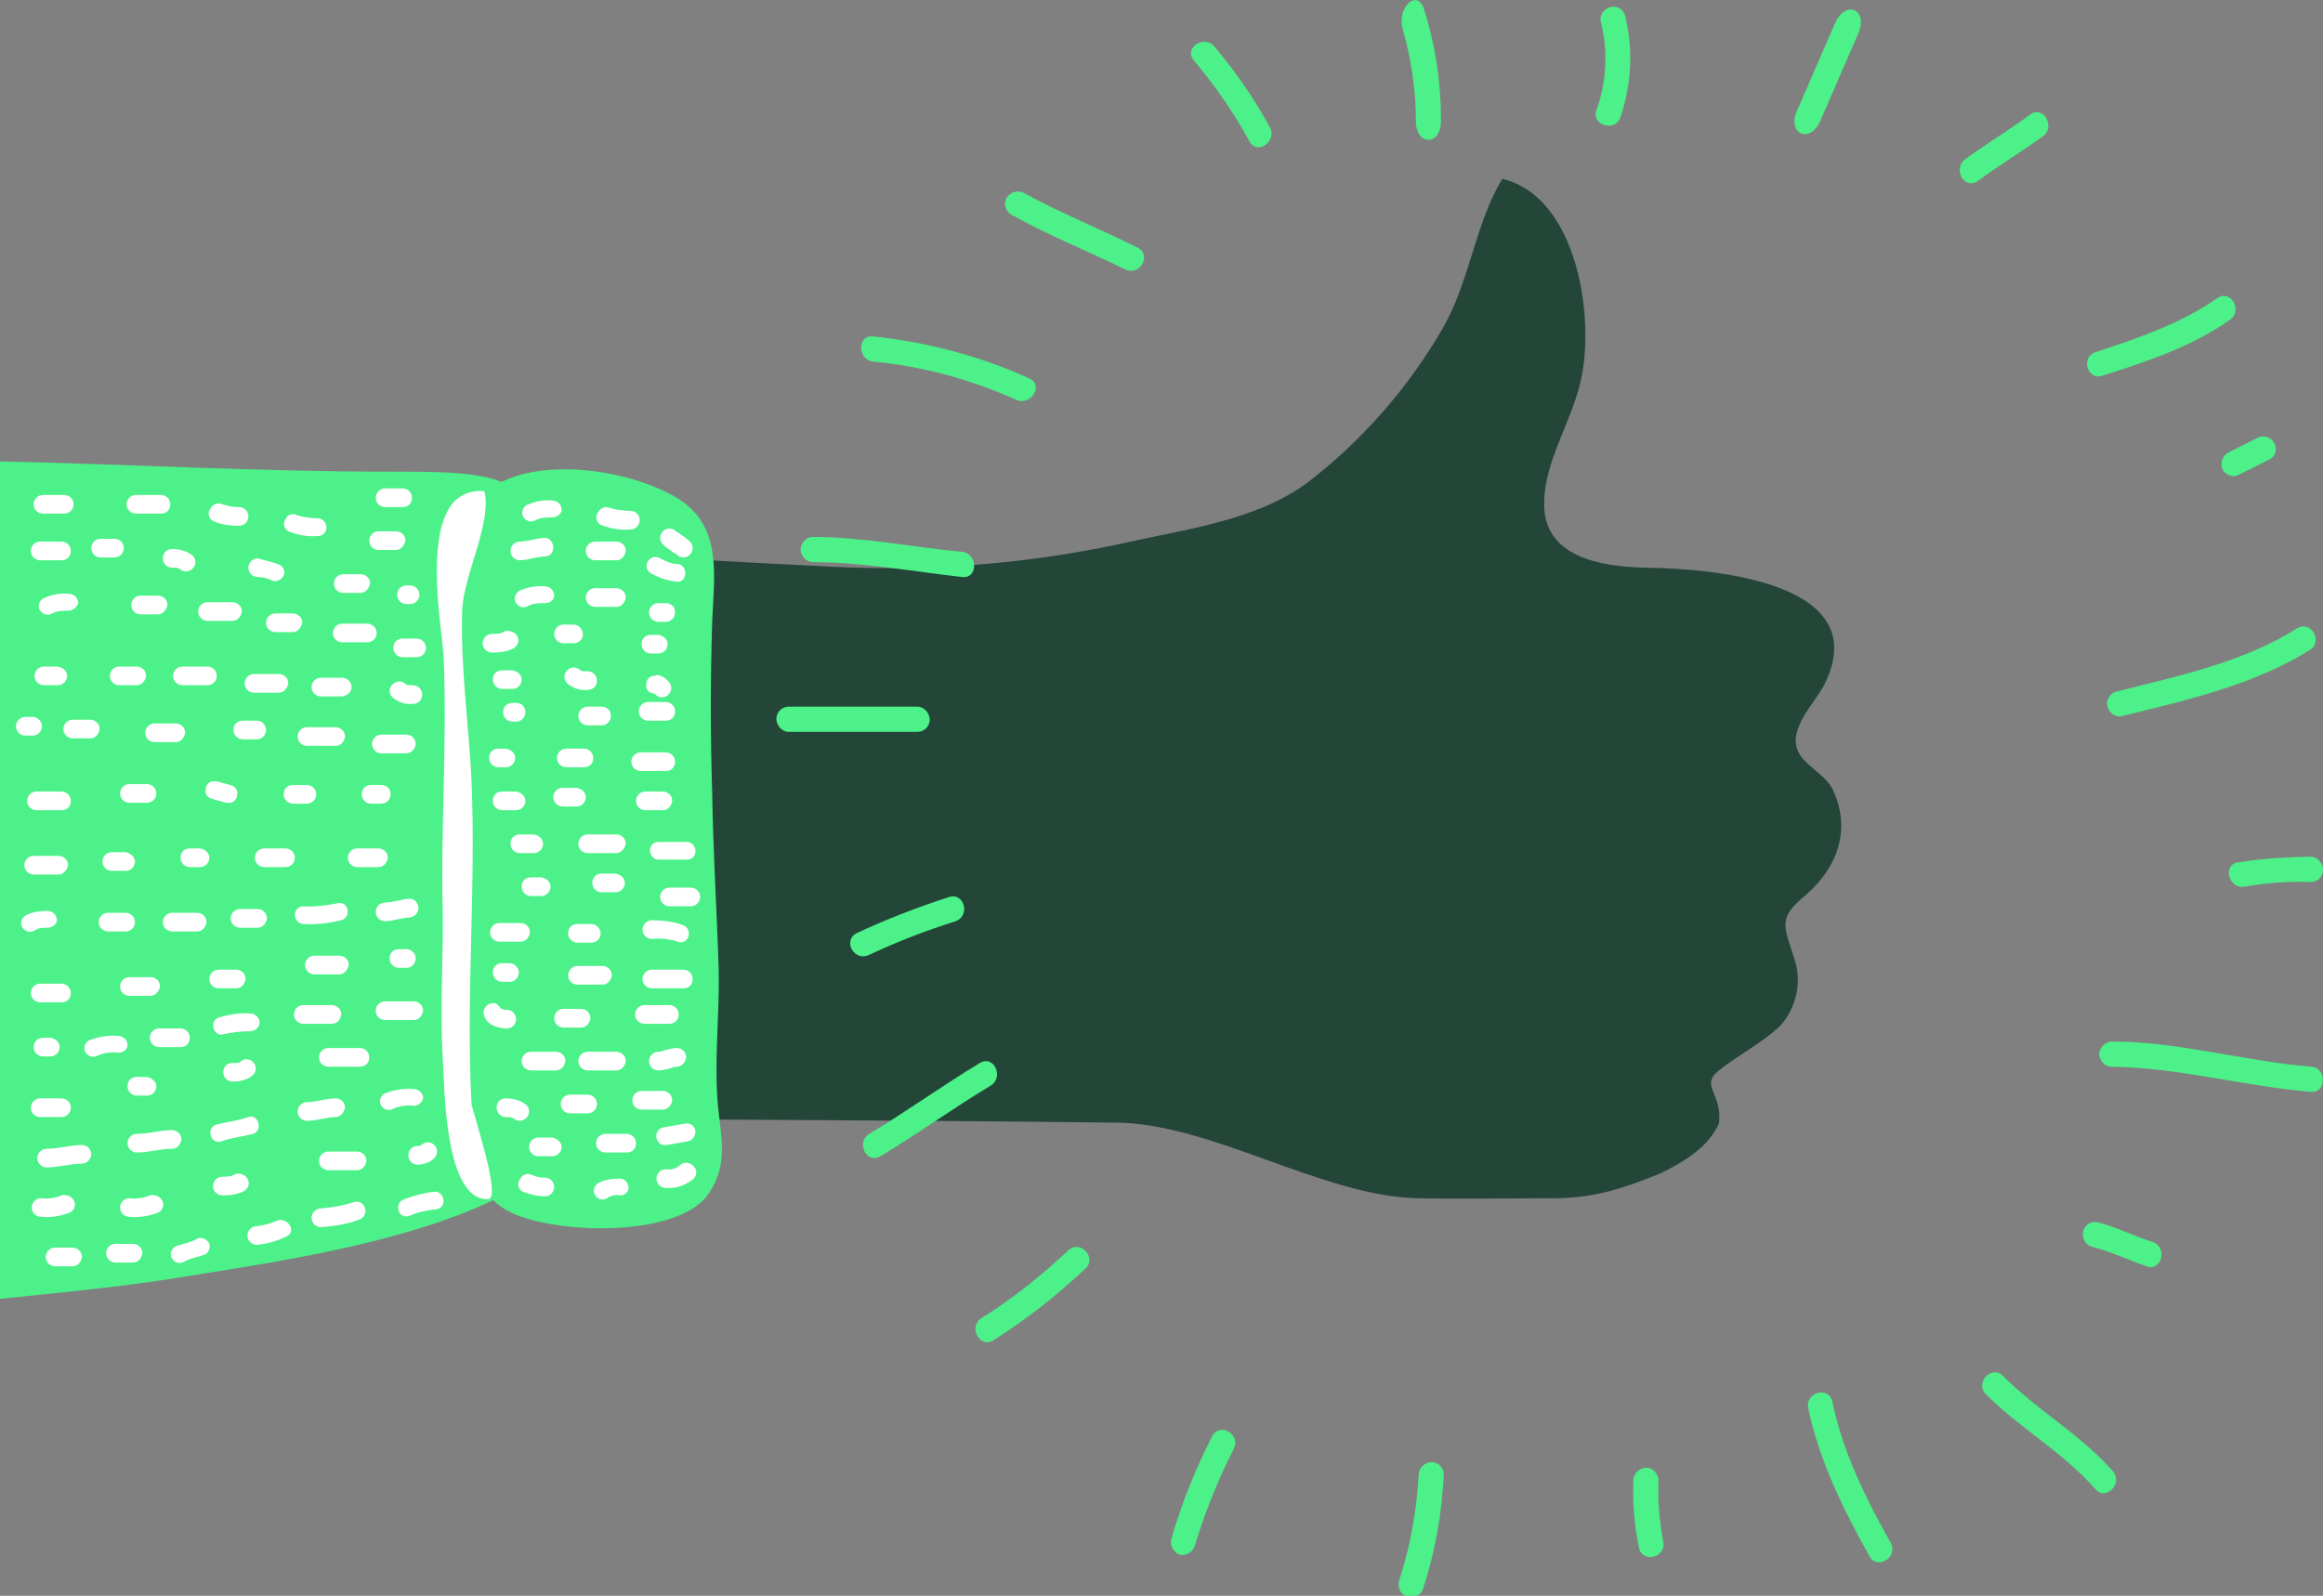 <svg viewBox="0 0 163 112" fill="none" xmlns="http://www.w3.org/2000/svg">
  <rect x="0" y="0" width="163" height="112" fill="#808080" stroke="none"/>
  <path
    d="M109.396 84.094C112.135 84.029 114.157 83.309 116.571 82.327C118.397 81.41 119.897 80.429 120.615 78.858C120.876 76.697 119.245 76.239 120.615 75.126C121.724 74.21 123.811 73.097 124.985 71.919C126.029 70.675 126.42 69.039 125.963 67.468C125.246 65.111 124.659 64.522 126.55 62.951C128.833 61.053 129.942 58.369 128.638 55.489C128.116 54.31 126.42 53.656 126.094 52.543C125.572 50.972 127.464 49.205 128.051 47.961C131.442 41.022 120.745 39.91 115.527 39.844C112.331 39.779 108.222 39.124 108.352 35.197C108.417 32.316 110.244 29.633 110.896 26.818C111.94 22.497 110.766 13.857 105.417 12.548C103.526 15.624 103.134 19.748 101.243 23.021C98.829 27.211 95.568 30.942 91.72 33.887C88.067 36.571 83.044 37.16 78.74 38.142C72.087 39.582 65.238 40.106 58.454 39.779C47.822 39.255 22.971 37.815 12.274 37.488C12.274 37.488 11.948 78.399 12.274 78.399C27.798 78.465 62.824 78.596 78.348 78.792C85.001 78.858 92.698 83.898 99.351 84.094C101.96 84.16 106.852 84.094 109.396 84.094Z"
    fill="#234639"
  />
  <path
    d="M39.865 40.826C43.387 52.15 39.343 62.689 39.865 74.144L40.452 79.709C35.951 86.32 20.623 88.349 12.992 89.593C8.687 90.313 4.317 90.706 -0.053 91.164V32.382C9.013 32.578 18.275 33.102 27.146 33.102C35.56 33.102 37.517 33.167 39.865 40.826Z"
    fill="#4DF189"
  />
  <path
    d="M49.975 43.575C49.844 47.634 49.844 51.627 49.975 55.751C50.04 59.874 50.301 63.933 50.431 68.057C50.497 71.133 50.105 74.406 50.366 77.483C50.562 79.709 51.149 81.607 49.779 83.701C47.692 86.974 38.56 86.647 35.56 84.945C31.973 82.916 32.559 77.221 32.233 73.948C31.451 65.046 31.255 56.143 31.712 47.241C31.907 43.706 30.864 36.375 34.712 34.084C38.169 31.989 44.496 33.036 47.692 35.066C50.692 37.029 50.105 40.433 49.975 43.575Z"
    fill="#4DF189"
  />
  <path
    d="M71.826 13.53C74.435 14.97 77.239 16.083 79.849 17.392C80.827 17.915 79.979 19.421 78.935 18.897C76.261 17.588 73.456 16.475 70.912 15.035C70.521 14.773 70.391 14.25 70.652 13.857C70.912 13.464 71.434 13.333 71.826 13.53Z"
    fill="#4DF189"
  />
  <path
    d="M61.259 23.61C65.042 24.003 68.76 24.985 72.217 26.556C73.261 27.014 72.347 28.52 71.304 28.061C68.108 26.621 64.716 25.705 61.259 25.378C60.15 25.247 60.15 23.479 61.259 23.61Z"
    fill="#4DF189"
  />
  <path
    d="M57.019 37.684C60.541 37.684 63.998 38.404 67.521 38.731C68.63 38.862 68.63 40.63 67.521 40.499C63.998 40.106 60.541 39.451 57.019 39.451C56.563 39.451 56.171 38.993 56.171 38.535C56.237 38.077 56.563 37.684 57.019 37.684Z"
    fill="#4DF189"
  />
  <path
    d="M55.324 49.597H64.39C64.847 49.597 65.238 50.056 65.238 50.514C65.238 50.972 64.847 51.365 64.39 51.365H55.324C54.867 51.365 54.475 50.907 54.475 50.448C54.475 49.99 54.867 49.597 55.324 49.597Z"
    fill="#4DF189"
  />
  <path
    d="M60.085 65.504C62.172 64.522 64.39 63.671 66.608 62.951C67.651 62.624 68.108 64.26 67.064 64.653C64.977 65.308 62.955 66.093 60.998 67.01C59.955 67.533 59.107 66.028 60.085 65.504Z"
    fill="#4DF189"
  />
  <path
    d="M60.998 79.578C63.607 78.007 66.151 76.174 68.76 74.603C69.738 74.014 70.456 75.585 69.543 76.174C66.934 77.745 64.39 79.578 61.781 81.149C60.802 81.738 60.02 80.167 60.998 79.578Z"
    fill="#4DF189"
  />
  <path
    d="M68.825 92.538C71.043 91.164 73.065 89.527 74.957 87.76C75.739 86.974 76.978 88.218 76.196 89.004C74.174 90.902 72.021 92.604 69.738 94.044C68.825 94.699 67.912 93.193 68.825 92.538Z"
    fill="#4DF189"
  />
  <path
    d="M82.197 107.987C82.914 105.499 83.892 103.077 85.067 100.786C85.588 99.804 87.089 100.655 86.567 101.703C85.458 103.863 84.545 106.154 83.827 108.51C83.697 108.969 83.175 109.23 82.718 109.1C82.327 108.903 82.066 108.445 82.197 107.987Z"
    fill="#4DF189"
  />
  <path
    d="M98.177 110.932C98.96 108.51 99.416 105.957 99.547 103.47C99.547 103.012 100.003 102.619 100.46 102.619C100.917 102.619 101.308 103.012 101.308 103.47C101.177 106.154 100.721 108.838 99.873 111.456C99.742 111.914 99.286 112.176 98.764 112.045C98.242 111.914 98.047 111.391 98.177 110.932Z"
    fill="#4DF189"
  />
  <path
    d="M116.375 103.863C116.31 105.303 116.44 106.743 116.701 108.183C116.962 109.296 115.266 109.754 115.005 108.641C114.679 107.07 114.549 105.434 114.614 103.863C114.614 103.405 115.071 103.012 115.527 103.012C115.984 103.012 116.31 103.405 116.375 103.863Z"
    fill="#4DF189"
  />
  <path
    d="M128.572 98.364C129.29 101.899 130.921 105.172 132.682 108.314C133.203 109.296 131.703 110.212 131.181 109.23C129.355 105.957 127.659 102.554 126.876 98.823C126.681 97.71 128.311 97.251 128.572 98.364Z"
    fill="#4DF189"
  />
  <path
    d="M140.574 96.597C142.987 99.019 146.053 100.721 148.271 103.274C148.988 104.125 147.749 105.368 147.031 104.517C144.814 101.965 141.748 100.263 139.335 97.841C138.552 96.99 139.791 95.746 140.574 96.597Z"
    fill="#4DF189"
  />
  <path
    d="M147.227 85.796C148.532 86.124 149.771 86.778 151.075 87.171C152.119 87.564 151.662 89.266 150.619 88.873C149.314 88.415 148.075 87.825 146.77 87.498C146.314 87.367 146.053 86.844 146.183 86.385C146.314 85.927 146.77 85.665 147.227 85.796Z"
    fill="#4DF189"
  />
  <path
    d="M148.14 73.097C152.836 73.097 157.467 74.472 162.164 74.865C163.273 74.93 163.273 76.697 162.164 76.632C157.467 76.239 152.902 74.93 148.14 74.865C147.684 74.865 147.292 74.406 147.292 73.948C147.357 73.49 147.684 73.163 148.14 73.097Z"
    fill="#4DF189"
  />
  <path
    d="M157.011 60.529C158.707 60.267 160.403 60.136 162.164 60.136C162.62 60.136 163.012 60.595 163.012 61.053C163.012 61.511 162.62 61.904 162.164 61.904C160.598 61.838 159.033 61.969 157.467 62.231C156.424 62.427 155.902 60.725 157.011 60.529Z"
    fill="#4DF189"
  />
  <path
    d="M148.466 48.55C152.836 47.437 157.337 46.521 161.185 44.099C162.164 43.51 163.012 45.015 162.099 45.605C158.12 48.092 153.424 49.139 148.923 50.252C148.466 50.383 148.01 50.056 147.879 49.597C147.749 49.205 148.01 48.681 148.466 48.55Z"
    fill="#4DF189"
  />
  <path
    d="M156.293 31.793L158.381 30.745C158.772 30.483 159.359 30.68 159.555 31.073C159.816 31.465 159.685 32.054 159.229 32.251L157.141 33.298C156.75 33.56 156.163 33.364 155.967 32.971C155.772 32.578 155.902 32.054 156.293 31.793Z"
    fill="#4DF189"
  />
  <path
    d="M147.031 24.723C149.966 23.741 152.967 22.759 155.576 20.927C156.489 20.272 157.402 21.777 156.489 22.432C153.815 24.33 150.619 25.378 147.553 26.36C146.444 26.752 145.988 25.05 147.031 24.723Z"
    fill="#4DF189"
  />
  <path
    d="M130.399 2.336L127.724 8.489C127.007 10.126 125.376 9.406 126.094 7.769L128.768 1.616C129.486 -0.02 131.116 0.634 130.399 2.336Z"
    fill="#4DF189"
  />
  <path
    d="M137.9 11.173C139.4 10.06 140.965 9.144 142.465 8.031C143.379 7.377 144.227 8.882 143.379 9.537C141.878 10.649 140.313 11.566 138.813 12.679C137.834 13.399 136.986 11.828 137.9 11.173Z"
    fill="#4DF189"
  />
  <path
    d="M112.005 7.769C112.722 5.806 112.853 3.645 112.331 1.551C112.201 1.092 112.527 0.634 112.983 0.503C113.44 0.372 113.896 0.634 114.027 1.092C114.614 3.449 114.484 5.936 113.701 8.228C113.375 9.275 111.679 8.817 112.005 7.769Z"
    fill="#4DF189"
  />
  <path
    d="M99.938 0.7C100.721 3.187 101.112 5.806 101.112 8.489C101.112 10.257 99.351 10.257 99.351 8.489C99.351 6.329 99.025 4.169 98.438 2.074C97.981 0.503 99.481 -0.871 99.938 0.7Z"
    fill="#4DF189"
  />
  <path
    d="M85.197 3.253C86.697 5.02 88.002 6.918 89.111 8.948C89.632 9.929 88.197 10.911 87.676 9.929C86.567 7.9 85.262 6.002 83.762 4.235C83.045 3.384 84.48 2.402 85.197 3.253Z"
    fill="#4DF189"
  />
  <path
    d="M31.451 35.786C31.907 34.869 32.951 34.346 33.995 34.477C34.516 36.702 32.559 40.302 32.429 42.79C32.299 46.783 32.886 50.776 33.081 54.703C33.407 62.231 32.69 69.824 33.081 77.418C33.147 78.072 35.234 84.094 34.255 84.16C31.125 84.291 31.19 75.977 31.059 74.079C30.864 70.61 31.125 67.14 31.059 63.606C30.929 57.78 31.386 51.889 31.125 45.997C30.994 44.164 29.951 38.404 31.451 35.786Z"
    fill="white"
  />
  <path
    d="M48.67 82.72C48.149 83.178 47.431 83.44 46.714 83.374C46.388 83.374 46.061 83.112 46.061 82.72C46.061 82.392 46.322 82.065 46.714 82.065C47.105 82.13 47.496 82 47.757 81.738C48.344 81.279 49.257 82.13 48.67 82.72Z"
    fill="white"
  />
  <path
    d="M43.517 83.898C43.191 83.832 42.865 83.898 42.604 84.094C42.278 84.291 41.952 84.16 41.756 83.898C41.561 83.571 41.691 83.243 41.952 83.047C42.409 82.785 42.996 82.72 43.517 82.72C43.844 82.72 44.105 83.047 44.105 83.374C44.105 83.636 43.844 83.898 43.517 83.898Z"
    fill="white"
  />
  <path
    d="M37.321 82.458C37.582 82.589 37.908 82.654 38.234 82.654C38.56 82.654 38.886 82.916 38.886 83.309C38.886 83.636 38.626 83.963 38.234 83.963C37.712 83.963 37.191 83.832 36.669 83.636C36.343 83.44 36.277 83.047 36.473 82.785C36.669 82.392 36.995 82.327 37.321 82.458Z"
    fill="white"
  />
  <path
    d="M43.974 80.887H42.474C42.148 80.887 41.822 80.625 41.822 80.232C41.822 79.905 42.083 79.578 42.474 79.578H43.974C44.3 79.578 44.626 79.839 44.626 80.232C44.626 80.625 44.365 80.887 43.974 80.887Z"
    fill="white"
  />
  <path
    d="M48.279 80.101L46.779 80.363C46.453 80.429 46.127 80.232 46.061 79.839C45.996 79.512 46.192 79.185 46.583 79.119L48.083 78.858C48.41 78.792 48.736 78.989 48.801 79.381C48.801 79.709 48.605 80.036 48.279 80.101Z"
    fill="white"
  />
  <path
    d="M39.408 80.494C39.408 80.821 39.147 81.149 38.756 81.149H37.778C37.452 81.149 37.125 80.887 37.125 80.494C37.125 80.167 37.386 79.839 37.778 79.839H38.756C39.082 79.905 39.408 80.167 39.408 80.494Z"
    fill="white"
  />
  <path
    d="M36.93 77.548C37.191 77.81 37.191 78.203 36.93 78.465C36.669 78.727 36.277 78.727 36.017 78.465C36.147 78.596 35.951 78.465 36.017 78.465C35.951 78.465 35.886 78.465 35.821 78.399H35.69C35.625 78.399 35.56 78.399 35.495 78.399C35.169 78.399 34.843 78.138 34.843 77.745C34.843 77.352 35.103 77.09 35.495 77.09C36.017 77.09 36.538 77.221 36.93 77.548Z"
    fill="white"
  />
  <path
    d="M41.235 78.138H39.995C39.669 78.138 39.343 77.876 39.343 77.483C39.343 77.156 39.604 76.828 39.995 76.828H41.235C41.561 76.828 41.887 77.09 41.887 77.483C41.887 77.876 41.561 78.138 41.235 78.138Z"
    fill="white"
  />
  <path
    d="M46.518 77.876H45.018C44.692 77.876 44.365 77.614 44.365 77.221C44.365 76.894 44.626 76.567 45.018 76.567H46.518C46.844 76.567 47.17 76.828 47.17 77.221C47.105 77.614 46.844 77.876 46.518 77.876Z"
    fill="white"
  />
  <path
    d="M47.496 74.865C47.301 74.865 47.17 74.93 46.974 74.996C46.714 75.061 46.453 75.126 46.192 75.126C45.866 75.126 45.54 74.865 45.54 74.472C45.54 74.144 45.8 73.817 46.192 73.817C46.388 73.817 46.518 73.752 46.714 73.686C46.974 73.621 47.235 73.555 47.496 73.555C47.822 73.555 48.149 73.817 48.149 74.21C48.083 74.603 47.822 74.865 47.496 74.865Z"
    fill="white"
  />
  <path
    d="M43.257 75.126H41.235C40.908 75.126 40.582 74.865 40.582 74.472C40.582 74.144 40.843 73.817 41.235 73.817H43.257C43.583 73.817 43.909 74.079 43.909 74.472C43.844 74.865 43.583 75.126 43.257 75.126Z"
    fill="white"
  />
  <path
    d="M39.017 75.126H37.256C36.93 75.126 36.604 74.865 36.604 74.472C36.604 74.144 36.864 73.817 37.256 73.817H39.017C39.343 73.817 39.669 74.079 39.669 74.472C39.604 74.865 39.343 75.126 39.017 75.126Z"
    fill="white"
  />
  <path
    d="M35.103 70.741L35.169 70.806C35.234 70.806 35.299 70.806 35.364 70.872H35.429C35.495 70.872 35.495 70.872 35.56 70.872C35.886 70.872 36.212 71.133 36.212 71.526C36.212 71.853 35.951 72.181 35.56 72.181C34.843 72.181 33.995 71.853 33.929 71.068C33.929 70.741 34.19 70.413 34.582 70.413C34.777 70.348 34.973 70.544 35.103 70.741Z"
    fill="white"
  />
  <path
    d="M40.778 72.115H39.539C39.213 72.115 38.886 71.853 38.886 71.461C38.886 71.133 39.147 70.806 39.539 70.806H40.778C41.104 70.806 41.43 71.068 41.43 71.461C41.365 71.853 41.104 72.115 40.778 72.115Z"
    fill="white"
  />
  <path
    d="M46.974 71.853H45.213C44.887 71.853 44.561 71.592 44.561 71.199C44.561 70.872 44.822 70.544 45.213 70.544H46.974C47.301 70.544 47.627 70.806 47.627 71.199C47.627 71.592 47.301 71.853 46.974 71.853Z"
    fill="white"
  />
  <path
    d="M47.953 69.366H45.735C45.409 69.366 45.083 69.104 45.083 68.711C45.083 68.384 45.344 68.057 45.735 68.057H47.953C48.279 68.057 48.605 68.319 48.605 68.711C48.605 69.104 48.344 69.366 47.953 69.366Z"
    fill="white"
  />
  <path
    d="M42.278 69.104H40.517C40.191 69.104 39.865 68.842 39.865 68.45C39.865 68.122 40.126 67.795 40.517 67.795H42.278C42.604 67.795 42.931 68.057 42.931 68.45C42.865 68.842 42.604 69.104 42.278 69.104Z"
    fill="white"
  />
  <path
    d="M36.408 68.253C36.408 68.581 36.147 68.908 35.756 68.908H35.234C34.908 68.908 34.581 68.646 34.581 68.253C34.581 67.861 34.842 67.599 35.234 67.599H35.756C36.082 67.599 36.408 67.926 36.408 68.253Z"
    fill="white"
  />
  <path
    d="M36.538 66.093H35.038C34.712 66.093 34.386 65.831 34.386 65.439C34.386 65.111 34.647 64.784 35.038 64.784H36.538C36.864 64.784 37.191 65.046 37.191 65.439C37.125 65.831 36.864 66.093 36.538 66.093Z"
    fill="white"
  />
  <path
    d="M42.148 65.504C42.148 65.831 41.887 66.159 41.495 66.159H40.517C40.191 66.159 39.865 65.897 39.865 65.504C39.865 65.111 40.126 64.849 40.517 64.849H41.495C41.822 64.849 42.148 65.177 42.148 65.504Z"
    fill="white"
  />
  <path
    d="M47.888 64.915C48.67 65.177 48.344 66.355 47.562 66.093C46.974 65.897 46.322 65.831 45.735 65.897C45.409 65.897 45.083 65.635 45.083 65.242C45.083 64.915 45.344 64.588 45.735 64.588C46.453 64.588 47.17 64.653 47.888 64.915Z"
    fill="white"
  />
  <path
    d="M48.475 63.606H46.974C46.648 63.606 46.322 63.344 46.322 62.951C46.322 62.624 46.583 62.297 46.974 62.297H48.475C48.801 62.297 49.127 62.558 49.127 62.951C49.127 63.344 48.801 63.606 48.475 63.606Z"
    fill="white"
  />
  <path
    d="M43.844 61.969C43.844 62.297 43.583 62.624 43.191 62.624H42.213C41.887 62.624 41.561 62.362 41.561 61.969C41.561 61.576 41.822 61.315 42.213 61.315H43.191C43.583 61.38 43.844 61.642 43.844 61.969Z"
    fill="white"
  />
  <path
    d="M38.626 62.231C38.626 62.558 38.365 62.886 37.973 62.886H37.256C36.93 62.886 36.604 62.624 36.604 62.231C36.604 61.838 36.864 61.576 37.256 61.576H37.973C38.365 61.642 38.626 61.904 38.626 62.231Z"
    fill="white"
  />
  <path
    d="M48.214 60.333H46.192C45.866 60.333 45.605 60.005 45.605 59.678C45.605 59.351 45.866 59.089 46.192 59.089H48.214C48.54 59.089 48.801 59.416 48.801 59.744C48.801 60.071 48.54 60.333 48.214 60.333Z"
    fill="white"
  />
  <path
    d="M43.257 59.874H41.235C40.908 59.874 40.582 59.613 40.582 59.22C40.582 58.893 40.843 58.565 41.235 58.565H43.257C43.583 58.565 43.909 58.827 43.909 59.22C43.844 59.547 43.583 59.874 43.257 59.874Z"
    fill="white"
  />
  <path
    d="M38.104 59.22C38.104 59.547 37.843 59.874 37.452 59.874H36.473C36.147 59.874 35.821 59.613 35.821 59.22C35.821 58.827 36.082 58.565 36.473 58.565H37.452C37.843 58.631 38.104 58.893 38.104 59.22Z"
    fill="white"
  />
  <path
    d="M47.431 37.291L47.496 37.357H47.562C47.627 37.422 47.757 37.488 47.822 37.553C48.018 37.684 48.214 37.815 48.41 38.011C48.67 38.273 48.67 38.666 48.41 38.928C48.149 39.19 47.757 39.19 47.496 38.928L47.431 38.862H47.366C47.301 38.797 47.17 38.731 47.105 38.666C46.909 38.535 46.714 38.404 46.518 38.208C46.257 37.946 46.257 37.553 46.518 37.291C46.779 37.029 47.17 37.029 47.431 37.291Z"
    fill="white"
  />
  <path
    d="M42.8 35.655C43.257 35.786 43.778 35.851 44.235 35.851C44.561 35.851 44.887 36.113 44.887 36.506C44.887 36.833 44.626 37.16 44.235 37.16C43.517 37.226 42.8 37.095 42.148 36.833C41.822 36.637 41.756 36.244 41.952 35.982C42.148 35.589 42.539 35.524 42.8 35.655Z"
    fill="white"
  />
  <path
    d="M38.756 36.309C38.365 36.309 37.973 36.309 37.582 36.506C37.256 36.702 36.93 36.571 36.734 36.309C36.538 35.982 36.669 35.655 36.93 35.458C37.517 35.197 38.104 35.066 38.756 35.131C39.082 35.131 39.408 35.393 39.408 35.786C39.408 36.047 39.082 36.309 38.756 36.309Z"
    fill="white"
  />
  <path
    d="M46.322 39.19C46.714 39.386 47.105 39.582 47.496 39.582C48.279 39.582 48.279 40.891 47.496 40.826C46.844 40.761 46.257 40.564 45.67 40.237C45.344 40.041 45.279 39.648 45.474 39.386C45.605 39.124 45.996 38.993 46.322 39.19Z"
    fill="white"
  />
  <path
    d="M43.257 39.32H41.756C41.43 39.32 41.104 39.059 41.104 38.666C41.104 38.339 41.365 38.011 41.756 38.011H43.257C43.583 38.011 43.909 38.273 43.909 38.666C43.844 39.059 43.583 39.32 43.257 39.32Z"
    fill="white"
  />
  <path
    d="M38.234 39.059C37.647 39.059 37.06 39.32 36.473 39.32C36.147 39.32 35.821 39.059 35.821 38.666C35.821 38.339 36.082 38.011 36.473 38.011C37.06 38.011 37.647 37.749 38.234 37.749C38.56 37.749 38.821 38.077 38.821 38.404C38.821 38.797 38.56 39.059 38.234 39.059Z"
    fill="white"
  />
  <path
    d="M47.366 42.986C47.366 43.313 47.105 43.641 46.714 43.641H46.192C45.866 43.641 45.54 43.379 45.54 42.986C45.54 42.659 45.8 42.331 46.192 42.331H46.714C47.105 42.331 47.366 42.593 47.366 42.986Z"
    fill="white"
  />
  <path
    d="M43.257 42.593H41.756C41.43 42.593 41.104 42.332 41.104 41.939C41.104 41.611 41.365 41.284 41.756 41.284H43.257C43.583 41.284 43.909 41.546 43.909 41.939C43.844 42.332 43.583 42.593 43.257 42.593Z"
    fill="white"
  />
  <path
    d="M38.234 42.331C37.843 42.331 37.452 42.331 37.06 42.528C36.734 42.724 36.408 42.593 36.212 42.331C36.017 42.004 36.147 41.677 36.408 41.481C36.995 41.219 37.582 41.088 38.234 41.153C38.56 41.153 38.886 41.415 38.886 41.808C38.886 42.07 38.626 42.331 38.234 42.331Z"
    fill="white"
  />
  <path
    d="M36.864 56.209C36.864 56.536 36.604 56.863 36.212 56.863H35.234C34.908 56.863 34.581 56.602 34.581 56.209C34.581 55.816 34.842 55.554 35.234 55.554H36.212C36.604 55.62 36.864 55.882 36.864 56.209Z"
    fill="white"
  />
  <path
    d="M41.104 55.947C41.104 56.274 40.843 56.602 40.452 56.602H39.474C39.147 56.602 38.821 56.34 38.821 55.947C38.821 55.62 39.082 55.292 39.474 55.292H40.452C40.843 55.358 41.104 55.62 41.104 55.947Z"
    fill="white"
  />
  <path
    d="M46.518 56.863H45.279C44.953 56.863 44.626 56.602 44.626 56.209C44.626 55.882 44.887 55.554 45.279 55.554H46.518C46.844 55.554 47.17 55.816 47.17 56.209C47.105 56.602 46.844 56.863 46.518 56.863Z"
    fill="white"
  />
  <path
    d="M46.714 54.114H44.953C44.626 54.114 44.3 53.852 44.3 53.459C44.3 53.132 44.561 52.805 44.953 52.805H46.714C47.04 52.805 47.366 53.067 47.366 53.459C47.366 53.852 47.105 54.114 46.714 54.114Z"
    fill="white"
  />
  <path
    d="M40.974 53.852H39.734C39.408 53.852 39.082 53.59 39.082 53.198C39.082 52.87 39.343 52.543 39.734 52.543H40.974C41.3 52.543 41.626 52.805 41.626 53.198C41.626 53.59 41.365 53.852 40.974 53.852Z"
    fill="white"
  />
  <path
    d="M36.147 53.198C36.147 53.525 35.886 53.852 35.495 53.852H34.973C34.647 53.852 34.321 53.59 34.321 53.198C34.321 52.805 34.582 52.543 34.973 52.543H35.495C35.886 52.609 36.147 52.87 36.147 53.198Z"
    fill="white"
  />
  <path
    d="M36.277 44.623C36.473 44.95 36.343 45.277 36.082 45.474C35.625 45.735 35.038 45.801 34.516 45.801C34.19 45.801 33.864 45.539 33.864 45.146C33.864 44.819 34.125 44.492 34.516 44.492C34.843 44.492 35.169 44.492 35.429 44.295C35.756 44.23 36.147 44.361 36.277 44.623Z"
    fill="white"
  />
  <path
    d="M40.908 44.492C40.908 44.819 40.648 45.146 40.256 45.146H39.539C39.213 45.146 38.886 44.884 38.886 44.492C38.886 44.164 39.147 43.837 39.539 43.837H40.256C40.582 43.837 40.843 44.099 40.908 44.492Z"
    fill="white"
  />
  <path
    d="M46.844 45.212C46.844 45.539 46.583 45.866 46.192 45.866H45.67C45.344 45.866 45.018 45.605 45.018 45.212C45.018 44.819 45.279 44.557 45.67 44.557H46.192C46.583 44.623 46.844 44.885 46.844 45.212Z"
    fill="white"
  />
  <path
    d="M46.714 50.579H45.474C45.148 50.579 44.822 50.318 44.822 49.925C44.822 49.597 45.083 49.27 45.474 49.27H46.714C47.04 49.27 47.366 49.532 47.366 49.925C47.366 50.318 47.105 50.579 46.714 50.579Z"
    fill="white"
  />
  <path
    d="M42.865 50.252C42.865 50.579 42.604 50.907 42.213 50.907H41.235C40.908 50.907 40.582 50.645 40.582 50.252C40.582 49.925 40.843 49.597 41.235 49.597H42.213C42.604 49.597 42.865 49.859 42.865 50.252Z"
    fill="white"
  />
  <path
    d="M36.864 49.99C36.864 50.318 36.604 50.645 36.212 50.645H35.951C35.625 50.645 35.299 50.383 35.299 49.99C35.299 49.597 35.56 49.336 35.951 49.336H36.212C36.604 49.336 36.864 49.597 36.864 49.99Z"
    fill="white"
  />
  <path
    d="M36.604 47.699C36.604 48.026 36.343 48.354 35.951 48.354H35.234C34.908 48.354 34.581 48.092 34.581 47.699C34.581 47.306 34.842 47.045 35.234 47.045H35.951C36.343 47.11 36.604 47.372 36.604 47.699Z"
    fill="white"
  />
  <path
    d="M40.713 47.045C40.778 47.045 40.582 46.914 40.713 47.045C40.778 47.045 40.843 47.11 40.908 47.11H41.039C41.104 47.11 41.169 47.11 41.235 47.11C41.561 47.11 41.887 47.372 41.887 47.765C41.887 48.157 41.626 48.419 41.235 48.419C40.713 48.485 40.191 48.288 39.8 47.961C39.539 47.699 39.539 47.306 39.8 47.045C40.061 46.783 40.452 46.783 40.713 47.045Z"
    fill="white"
  />
  <path
    d="M46.127 47.372C46.257 47.372 46.388 47.437 46.518 47.503C46.648 47.568 46.779 47.699 46.909 47.83C47.17 48.092 47.17 48.485 46.909 48.746C46.648 49.008 46.257 49.008 45.996 48.746L45.931 48.681C45.605 48.681 45.279 48.419 45.344 48.026C45.344 47.699 45.605 47.372 45.996 47.437C46.061 47.372 46.061 47.372 46.127 47.372Z"
    fill="white"
  />
  <path
    d="M30.538 84.88C29.885 84.945 29.298 85.076 28.711 85.338C27.928 85.6 27.602 84.422 28.385 84.16C29.103 83.898 29.82 83.701 30.538 83.636C30.864 83.636 31.125 83.963 31.125 84.291C31.125 84.618 30.864 84.88 30.538 84.88Z"
    fill="white"
  />
  <path
    d="M25.189 85.6C24.341 85.927 23.428 86.058 22.515 86.124C22.189 86.124 21.863 85.862 21.863 85.469C21.863 85.142 22.123 84.814 22.515 84.814C23.297 84.749 24.08 84.618 24.863 84.356C25.646 84.16 25.972 85.338 25.189 85.6Z"
    fill="white"
  />
  <path
    d="M20.101 86.778C19.449 87.105 18.732 87.302 18.014 87.367C17.688 87.367 17.362 87.105 17.362 86.713C17.362 86.385 17.623 86.058 18.014 86.058C18.536 85.993 18.992 85.862 19.449 85.665C20.232 85.403 20.819 86.451 20.101 86.778Z"
    fill="white"
  />
  <path
    d="M14.622 87.171C14.818 87.498 14.688 87.825 14.427 88.022C13.97 88.218 13.383 88.284 12.927 88.545C12.6 88.742 12.274 88.611 12.079 88.349C11.883 88.022 12.013 87.695 12.274 87.498C12.731 87.302 13.318 87.236 13.774 86.974C14.035 86.778 14.427 86.909 14.622 87.171Z"
    fill="white"
  />
  <path
    d="M9.339 88.611H8.1C7.774 88.611 7.448 88.349 7.448 87.956C7.448 87.629 7.708 87.302 8.1 87.302H9.339C9.665 87.302 9.991 87.564 9.991 87.956C9.926 88.349 9.665 88.611 9.339 88.611Z"
    fill="white"
  />
  <path
    d="M5.099 88.873H3.86C3.534 88.873 3.208 88.611 3.208 88.218C3.208 87.891 3.469 87.564 3.86 87.564H5.099C5.425 87.564 5.752 87.825 5.752 88.218C5.686 88.611 5.425 88.873 5.099 88.873Z"
    fill="white"
  />
  <path
    d="M11.361 84.225C11.557 84.552 11.426 84.88 11.165 85.076C10.513 85.338 9.796 85.469 9.078 85.403C8.752 85.403 8.426 85.142 8.426 84.749C8.426 84.421 8.687 84.094 9.078 84.094C9.535 84.16 10.057 84.094 10.513 83.898C10.774 83.832 11.165 83.898 11.361 84.225Z"
    fill="white"
  />
  <path
    d="M5.165 84.225C5.36 84.552 5.23 84.88 4.969 85.076C4.317 85.338 3.599 85.469 2.882 85.403C2.556 85.403 2.229 85.142 2.229 84.749C2.229 84.421 2.49 84.094 2.882 84.094C3.338 84.16 3.86 84.094 4.317 83.898C4.578 83.832 4.969 83.898 5.165 84.225Z"
    fill="white"
  />
  <path
    d="M17.362 82.72C17.558 83.047 17.427 83.374 17.166 83.571C16.71 83.832 16.123 83.898 15.601 83.898C15.275 83.898 14.948 83.636 14.948 83.243C14.948 82.916 15.209 82.589 15.601 82.589C15.927 82.589 16.253 82.589 16.514 82.392C16.775 82.327 17.166 82.392 17.362 82.72Z"
    fill="white"
  />
  <path
    d="M25.059 82.13H23.037C22.71 82.13 22.384 81.869 22.384 81.476C22.384 81.149 22.645 80.821 23.037 80.821H25.059C25.385 80.821 25.711 81.083 25.711 81.476C25.646 81.869 25.385 82.13 25.059 82.13Z"
    fill="white"
  />
  <path
    d="M29.559 80.363C29.82 80.101 30.211 80.101 30.472 80.363C30.733 80.625 30.733 81.018 30.472 81.279C30.146 81.607 29.69 81.738 29.298 81.738C28.972 81.738 28.646 81.476 28.646 81.083C28.646 80.756 28.907 80.429 29.298 80.429H29.429H29.494C29.494 80.429 29.494 80.363 29.559 80.363Z"
    fill="white"
  />
  <path
    d="M29.037 77.614C28.581 77.548 28.059 77.614 27.602 77.81C27.276 78.007 26.95 77.876 26.754 77.614C26.559 77.287 26.689 76.959 26.95 76.763C27.602 76.501 28.32 76.37 29.037 76.436C29.363 76.436 29.69 76.697 29.69 77.09C29.624 77.352 29.363 77.614 29.037 77.614Z"
    fill="white"
  />
  <path
    d="M23.558 78.399C22.906 78.399 22.254 78.661 21.536 78.661C21.21 78.661 20.884 78.399 20.884 78.007C20.884 77.679 21.145 77.352 21.536 77.352C22.189 77.352 22.841 77.09 23.558 77.09C23.884 77.09 24.211 77.352 24.211 77.745C24.145 78.072 23.884 78.399 23.558 78.399Z"
    fill="white"
  />
  <path
    d="M17.753 79.578C17.036 79.774 16.253 79.839 15.536 80.101C14.753 80.363 14.427 79.119 15.209 78.923C15.927 78.727 16.71 78.661 17.427 78.399C18.145 78.138 18.471 79.381 17.753 79.578Z"
    fill="white"
  />
  <path
    d="M12.079 80.625C11.231 80.625 10.448 80.887 9.6 80.887C9.274 80.887 8.948 80.625 8.948 80.232C8.948 79.905 9.209 79.578 9.6 79.578C10.448 79.578 11.231 79.316 12.079 79.316C12.405 79.316 12.731 79.578 12.731 79.97C12.666 80.363 12.405 80.625 12.079 80.625Z"
    fill="white"
  />
  <path
    d="M5.752 81.672C4.904 81.672 4.121 81.934 3.273 81.934C2.947 81.934 2.621 81.672 2.621 81.279C2.621 80.952 2.882 80.625 3.273 80.625C4.121 80.625 4.904 80.363 5.752 80.363C6.078 80.363 6.404 80.625 6.404 81.018C6.404 81.345 6.078 81.672 5.752 81.672Z"
    fill="white"
  />
  <path
    d="M4.317 78.399H2.816C2.49 78.399 2.164 78.138 2.164 77.745C2.164 77.418 2.425 77.09 2.816 77.09H4.317C4.643 77.09 4.969 77.352 4.969 77.745C4.969 78.072 4.708 78.399 4.317 78.399Z"
    fill="white"
  />
  <path
    d="M10.97 76.239C10.97 76.567 10.709 76.894 10.317 76.894H9.6C9.274 76.894 8.948 76.632 8.948 76.239C8.948 75.847 9.209 75.585 9.6 75.585H10.317C10.644 75.65 10.97 75.912 10.97 76.239Z"
    fill="white"
  />
  <path
    d="M16.84 74.537C17.101 74.275 17.492 74.275 17.753 74.537C18.014 74.799 18.014 75.192 17.753 75.454C17.362 75.781 16.84 75.912 16.318 75.912C15.992 75.912 15.666 75.65 15.666 75.257C15.666 74.865 15.927 74.603 16.318 74.603C16.384 74.603 16.449 74.603 16.514 74.603H16.71C16.71 74.603 16.775 74.603 16.84 74.537C16.971 74.472 16.905 74.537 16.84 74.537Z"
    fill="white"
  />
  <path
    d="M25.254 74.865H23.037C22.71 74.865 22.384 74.603 22.384 74.21C22.384 73.883 22.645 73.555 23.037 73.555H25.254C25.58 73.555 25.907 73.817 25.907 74.21C25.907 74.603 25.646 74.865 25.254 74.865Z"
    fill="white"
  />
  <path
    d="M29.037 71.592H27.015C26.689 71.592 26.363 71.33 26.363 70.937C26.363 70.61 26.624 70.282 27.015 70.282H29.037C29.363 70.282 29.69 70.544 29.69 70.937C29.624 71.33 29.363 71.592 29.037 71.592Z"
    fill="white"
  />
  <path
    d="M23.297 71.853H21.275C20.949 71.853 20.623 71.592 20.623 71.199C20.623 70.872 20.884 70.544 21.275 70.544H23.297C23.624 70.544 23.95 70.806 23.95 71.199C23.884 71.592 23.624 71.853 23.297 71.853Z"
    fill="white"
  />
  <path
    d="M17.558 72.377C16.971 72.377 16.318 72.443 15.731 72.573C14.948 72.835 14.622 71.592 15.405 71.395C16.123 71.199 16.84 71.068 17.558 71.133C17.884 71.133 18.21 71.395 18.21 71.788C18.21 72.115 17.884 72.377 17.558 72.377Z"
    fill="white"
  />
  <path
    d="M8.295 73.883C7.839 73.817 7.317 73.883 6.86 74.079C6.534 74.275 6.208 74.144 6.013 73.883C5.817 73.555 5.947 73.228 6.208 73.032C6.86 72.77 7.578 72.639 8.295 72.704C8.622 72.704 8.948 72.966 8.948 73.359C8.948 73.621 8.687 73.883 8.295 73.883Z"
    fill="white"
  />
  <path
    d="M4.186 73.49C4.186 73.817 3.925 74.144 3.534 74.144H3.012C2.686 74.144 2.36 73.883 2.36 73.49C2.36 73.163 2.621 72.835 3.012 72.835H3.534C3.925 72.901 4.186 73.163 4.186 73.49Z"
    fill="white"
  />
  <path
    d="M4.317 70.348H2.816C2.49 70.348 2.164 70.086 2.164 69.693C2.164 69.366 2.425 69.039 2.816 69.039H4.317C4.643 69.039 4.969 69.301 4.969 69.693C4.969 70.086 4.708 70.348 4.317 70.348Z"
    fill="white"
  />
  <path
    d="M10.578 69.89H9.078C8.752 69.89 8.426 69.628 8.426 69.235C8.426 68.908 8.687 68.581 9.078 68.581H10.578C10.905 68.581 11.231 68.842 11.231 69.235C11.165 69.562 10.905 69.89 10.578 69.89Z"
    fill="white"
  />
  <path
    d="M12.666 73.49H11.165C10.839 73.49 10.513 73.228 10.513 72.835C10.513 72.508 10.774 72.181 11.165 72.181H12.666C12.992 72.181 13.318 72.443 13.318 72.835C13.318 73.228 13.057 73.49 12.666 73.49Z"
    fill="white"
  />
  <path
    d="M16.579 69.366H15.34C15.014 69.366 14.688 69.104 14.688 68.711C14.688 68.384 14.948 68.057 15.34 68.057H16.579C16.905 68.057 17.231 68.319 17.231 68.711C17.166 69.104 16.905 69.366 16.579 69.366Z"
    fill="white"
  />
  <path
    d="M23.819 68.384H22.058C21.732 68.384 21.406 68.122 21.406 67.73C21.406 67.402 21.667 67.075 22.058 67.075H23.819C24.145 67.075 24.471 67.337 24.471 67.73C24.406 68.057 24.145 68.384 23.819 68.384Z"
    fill="white"
  />
  <path
    d="M29.168 67.271C29.168 67.599 28.907 67.926 28.515 67.926H27.994C27.668 67.926 27.341 67.664 27.341 67.271C27.341 66.879 27.602 66.617 27.994 66.617H28.515C28.842 66.617 29.168 66.879 29.168 67.271Z"
    fill="white"
  />
  <path
    d="M28.776 64.391C28.189 64.391 27.602 64.653 27.015 64.653C26.689 64.653 26.363 64.391 26.363 63.998C26.363 63.671 26.624 63.344 27.015 63.344C27.602 63.344 28.189 63.082 28.776 63.082C29.103 63.082 29.363 63.409 29.363 63.737C29.363 64.064 29.103 64.326 28.776 64.391Z"
    fill="white"
  />
  <path
    d="M23.95 64.588C23.102 64.784 22.189 64.915 21.276 64.849C20.949 64.849 20.688 64.522 20.688 64.195C20.688 63.867 20.949 63.606 21.276 63.606C22.058 63.671 22.841 63.54 23.624 63.409C24.406 63.148 24.732 64.326 23.95 64.588Z"
    fill="white"
  />
  <path
    d="M18.079 65.111H16.84C16.514 65.111 16.188 64.849 16.188 64.457C16.188 64.129 16.449 63.802 16.84 63.802H18.079C18.405 63.802 18.732 64.064 18.732 64.457C18.666 64.849 18.405 65.111 18.079 65.111Z"
    fill="white"
  />
  <path
    d="M13.84 65.373H12.079C11.752 65.373 11.426 65.111 11.426 64.719C11.426 64.391 11.687 64.064 12.079 64.064H13.84C14.166 64.064 14.492 64.326 14.492 64.719C14.427 65.111 14.166 65.373 13.84 65.373Z"
    fill="white"
  />
  <path
    d="M8.817 65.373H7.578C7.252 65.373 6.926 65.111 6.926 64.719C6.926 64.391 7.187 64.064 7.578 64.064H8.817C9.143 64.064 9.47 64.326 9.47 64.719C9.47 65.111 9.143 65.373 8.817 65.373Z"
    fill="white"
  />
  <path
    d="M3.338 65.111C3.012 65.111 2.686 65.111 2.425 65.308C2.099 65.504 1.773 65.373 1.577 65.111C1.381 64.784 1.512 64.457 1.773 64.26C2.229 63.998 2.816 63.933 3.338 63.933C3.664 63.933 3.991 64.195 3.991 64.588C3.991 64.849 3.664 65.111 3.338 65.111Z"
    fill="white"
  />
  <path
    d="M4.121 61.38H2.36C2.034 61.38 1.708 61.118 1.708 60.725C1.708 60.398 1.969 60.071 2.36 60.071H4.121C4.447 60.071 4.773 60.333 4.773 60.725C4.708 61.053 4.447 61.38 4.121 61.38Z"
    fill="white"
  />
  <path
    d="M9.47 60.464C9.47 60.791 9.209 61.118 8.817 61.118H7.839C7.513 61.118 7.187 60.856 7.187 60.464C7.187 60.136 7.448 59.809 7.839 59.809H8.817C9.143 59.874 9.47 60.136 9.47 60.464Z"
    fill="white"
  />
  <path
    d="M14.688 60.202C14.688 60.529 14.427 60.856 14.035 60.856H13.318C12.992 60.856 12.666 60.595 12.666 60.202C12.666 59.809 12.927 59.547 13.318 59.547H14.035C14.427 59.613 14.688 59.874 14.688 60.202Z"
    fill="white"
  />
  <path
    d="M20.036 60.856H18.536C18.21 60.856 17.884 60.595 17.884 60.202C17.884 59.874 18.145 59.547 18.536 59.547H20.036C20.362 59.547 20.688 59.809 20.688 60.202C20.688 60.595 20.362 60.856 20.036 60.856Z"
    fill="white"
  />
  <path
    d="M26.559 60.856H25.058C24.732 60.856 24.406 60.595 24.406 60.202C24.406 59.874 24.667 59.547 25.058 59.547H26.559C26.885 59.547 27.211 59.809 27.211 60.202C27.146 60.595 26.885 60.856 26.559 60.856Z"
    fill="white"
  />
  <path
    d="M4.317 56.863H2.556C2.229 56.863 1.903 56.602 1.903 56.209C1.903 55.882 2.164 55.554 2.556 55.554H4.317C4.643 55.554 4.969 55.816 4.969 56.209C4.969 56.602 4.708 56.863 4.317 56.863Z"
    fill="white"
  />
  <path
    d="M10.318 56.34H9.078C8.752 56.34 8.426 56.078 8.426 55.685C8.426 55.358 8.687 55.031 9.078 55.031H10.318C10.644 55.031 10.97 55.292 10.97 55.685C10.97 56.078 10.644 56.34 10.318 56.34Z"
    fill="white"
  />
  <path
    d="M15.666 54.965C15.731 54.965 15.862 55.031 15.927 55.031C15.992 55.031 16.057 55.031 16.057 55.096C16.384 55.096 16.71 55.358 16.644 55.751C16.644 56.078 16.384 56.405 15.992 56.34C15.796 56.34 15.601 56.274 15.405 56.209C15.34 56.209 15.209 56.143 15.144 56.143C15.079 56.143 15.014 56.143 15.014 56.078C14.688 56.078 14.361 55.816 14.427 55.423C14.427 55.096 14.688 54.769 15.079 54.834C15.275 54.834 15.47 54.9 15.666 54.965Z"
    fill="white"
  />
  <path
    d="M22.189 55.751C22.189 56.078 21.928 56.405 21.536 56.405H20.558C20.232 56.405 19.906 56.143 19.906 55.751C19.906 55.358 20.167 55.096 20.558 55.096H21.536C21.863 55.096 22.189 55.358 22.189 55.751Z"
    fill="white"
  />
  <path
    d="M27.407 55.751C27.407 56.078 27.146 56.405 26.754 56.405H26.037C25.711 56.405 25.385 56.143 25.385 55.751C25.385 55.358 25.646 55.096 26.037 55.096H26.754C27.146 55.096 27.407 55.358 27.407 55.751Z"
    fill="white"
  />
  <path
    d="M28.515 52.87H26.754C26.428 52.87 26.102 52.609 26.102 52.216C26.102 51.889 26.363 51.561 26.754 51.561H28.515C28.842 51.561 29.168 51.823 29.168 52.216C29.168 52.543 28.842 52.87 28.515 52.87Z"
    fill="white"
  />
  <path
    d="M23.558 52.347H21.536C21.21 52.347 20.884 52.085 20.884 51.692C20.884 51.365 21.145 51.038 21.536 51.038H23.558C23.884 51.038 24.211 51.299 24.211 51.692C24.145 52.085 23.884 52.347 23.558 52.347Z"
    fill="white"
  />
  <path
    d="M18.666 51.234C18.666 51.561 18.405 51.889 18.014 51.889H17.036C16.71 51.889 16.384 51.627 16.384 51.234C16.384 50.841 16.644 50.579 17.036 50.579H18.014C18.405 50.579 18.666 50.907 18.666 51.234Z"
    fill="white"
  />
  <path
    d="M12.339 52.085H10.839C10.513 52.085 10.187 51.823 10.187 51.43C10.187 51.103 10.448 50.776 10.839 50.776H12.339C12.666 50.776 12.992 51.038 12.992 51.43C12.927 51.823 12.666 52.085 12.339 52.085Z"
    fill="white"
  />
  <path
    d="M6.339 51.823H5.099C4.773 51.823 4.447 51.561 4.447 51.169C4.447 50.841 4.708 50.514 5.099 50.514H6.339C6.665 50.514 6.991 50.776 6.991 51.169C6.926 51.561 6.665 51.823 6.339 51.823Z"
    fill="white"
  />
  <path
    d="M2.947 50.972C2.947 51.299 2.686 51.627 2.295 51.627H1.773C1.447 51.627 1.121 51.365 1.121 50.972C1.121 50.645 1.381 50.318 1.773 50.318H2.36C2.686 50.383 2.947 50.645 2.947 50.972Z"
    fill="white"
  />
  <path
    d="M28.45 48.026C28.515 48.026 28.385 47.895 28.45 48.026C28.515 48.026 28.581 48.092 28.646 48.092H28.776C28.842 48.092 28.907 48.092 28.972 48.092C29.298 48.092 29.624 48.354 29.624 48.746C29.624 49.139 29.363 49.401 28.972 49.401C28.45 49.467 27.928 49.27 27.537 48.943C27.276 48.681 27.276 48.288 27.537 48.026C27.863 47.765 28.255 47.765 28.45 48.026Z"
    fill="white"
  />
  <path
    d="M24.015 48.877H22.515C22.189 48.877 21.863 48.616 21.863 48.223C21.863 47.895 22.123 47.568 22.515 47.568H24.015C24.341 47.568 24.667 47.83 24.667 48.223C24.667 48.55 24.406 48.812 24.015 48.877Z"
    fill="white"
  />
  <path
    d="M19.58 48.616H17.819C17.492 48.616 17.166 48.354 17.166 47.961C17.166 47.634 17.427 47.306 17.819 47.306H19.58C19.906 47.306 20.232 47.568 20.232 47.961C20.167 48.288 19.906 48.616 19.58 48.616Z"
    fill="white"
  />
  <path
    d="M14.557 48.092H12.796C12.47 48.092 12.144 47.83 12.144 47.437C12.144 47.11 12.405 46.783 12.796 46.783H14.557C14.883 46.783 15.209 47.045 15.209 47.437C15.209 47.83 14.883 48.092 14.557 48.092Z"
    fill="white"
  />
  <path
    d="M9.6 48.092H8.361C8.035 48.092 7.708 47.83 7.708 47.437C7.708 47.11 7.969 46.783 8.361 46.783H9.6C9.926 46.783 10.252 47.045 10.252 47.437C10.187 47.83 9.926 48.092 9.6 48.092Z"
    fill="white"
  />
  <path
    d="M4.708 47.437C4.708 47.765 4.447 48.092 4.056 48.092H3.077C2.751 48.092 2.425 47.83 2.425 47.437C2.425 47.11 2.686 46.783 3.077 46.783H4.056C4.447 46.848 4.708 47.11 4.708 47.437Z"
    fill="white"
  />
  <path
    d="M29.885 45.474C29.885 45.801 29.624 46.128 29.233 46.128H28.255C27.928 46.128 27.602 45.866 27.602 45.474C27.602 45.081 27.863 44.819 28.255 44.819H29.233C29.624 44.819 29.885 45.146 29.885 45.474Z"
    fill="white"
  />
  <path
    d="M25.776 45.081H24.015C23.689 45.081 23.363 44.819 23.363 44.426C23.363 44.099 23.624 43.772 24.015 43.772H25.776C26.102 43.772 26.428 44.033 26.428 44.426C26.428 44.819 26.102 45.081 25.776 45.081Z"
    fill="white"
  />
  <path
    d="M20.558 44.361H19.319C18.992 44.361 18.666 44.099 18.666 43.706C18.666 43.379 18.927 43.052 19.319 43.052H20.558C20.884 43.052 21.21 43.313 21.21 43.706C21.145 44.033 20.884 44.361 20.558 44.361Z"
    fill="white"
  />
  <path
    d="M16.318 43.575H14.557C14.231 43.575 13.905 43.313 13.905 42.921C13.905 42.593 14.166 42.266 14.557 42.266H16.318C16.644 42.266 16.971 42.528 16.971 42.921C16.905 43.313 16.644 43.575 16.318 43.575Z"
    fill="white"
  />
  <path
    d="M11.1 43.117H9.861C9.535 43.117 9.209 42.855 9.209 42.462C9.209 42.135 9.47 41.808 9.861 41.808H11.1C11.426 41.808 11.752 42.07 11.752 42.462C11.687 42.79 11.426 43.117 11.1 43.117Z"
    fill="white"
  />
  <path
    d="M4.838 42.855C4.447 42.855 4.056 42.855 3.664 43.052C3.338 43.248 3.012 43.117 2.816 42.855C2.621 42.528 2.751 42.201 3.012 42.004C3.599 41.742 4.186 41.611 4.838 41.677C5.165 41.677 5.491 41.939 5.491 42.331C5.425 42.528 5.165 42.855 4.838 42.855Z"
    fill="white"
  />
  <path
    d="M4.317 39.32H2.816C2.49 39.32 2.164 39.059 2.164 38.666C2.164 38.339 2.425 38.011 2.816 38.011H4.317C4.643 38.011 4.969 38.273 4.969 38.666C4.969 39.059 4.708 39.32 4.317 39.32Z"
    fill="white"
  />
  <path
    d="M4.512 36.047H3.012C2.686 36.047 2.36 35.786 2.36 35.393C2.36 35.066 2.621 34.738 3.012 34.738H4.512C4.838 34.738 5.165 35 5.165 35.393C5.165 35.786 4.838 36.047 4.512 36.047Z"
    fill="white"
  />
  <path
    d="M8.687 38.469C8.687 38.797 8.426 39.124 8.035 39.124H7.056C6.73 39.124 6.404 38.862 6.404 38.469C6.404 38.142 6.665 37.815 7.056 37.815H8.035C8.426 37.815 8.687 38.142 8.687 38.469Z"
    fill="white"
  />
  <path
    d="M13.514 38.993C13.774 39.255 13.774 39.648 13.514 39.91C13.253 40.171 12.861 40.171 12.6 39.91C12.731 40.041 12.535 39.91 12.6 39.91C12.535 39.91 12.47 39.91 12.405 39.844H12.274C12.209 39.844 12.144 39.844 12.079 39.844C11.752 39.844 11.426 39.582 11.426 39.19C11.426 38.797 11.687 38.535 12.079 38.535C12.6 38.535 13.122 38.666 13.514 38.993Z"
    fill="white"
  />
  <path
    d="M19.645 39.648C19.971 39.844 20.036 40.237 19.84 40.499C19.645 40.761 19.253 40.891 18.992 40.695C18.732 40.564 18.405 40.499 18.079 40.499C17.753 40.499 17.427 40.237 17.427 39.844C17.427 39.517 17.688 39.19 18.079 39.19C18.601 39.32 19.123 39.451 19.645 39.648Z"
    fill="white"
  />
  <path
    d="M25.319 41.611H24.08C23.754 41.611 23.428 41.35 23.428 40.957C23.428 40.63 23.689 40.302 24.08 40.302H25.319C25.646 40.302 25.972 40.564 25.972 40.957C25.907 41.284 25.646 41.611 25.319 41.611Z"
    fill="white"
  />
  <path
    d="M29.429 41.742C29.429 42.07 29.168 42.397 28.776 42.397H28.515C28.189 42.397 27.863 42.135 27.863 41.742C27.863 41.415 28.124 41.088 28.515 41.088H28.776C29.103 41.088 29.429 41.35 29.429 41.742Z"
    fill="white"
  />
  <path
    d="M27.798 38.6H26.559C26.233 38.6 25.907 38.339 25.907 37.946C25.907 37.618 26.167 37.291 26.559 37.291H27.798C28.124 37.291 28.45 37.553 28.45 37.946C28.385 38.273 28.124 38.6 27.798 38.6Z"
    fill="white"
  />
  <path
    d="M20.884 36.178C21.341 36.309 21.863 36.375 22.319 36.375C22.645 36.375 22.906 36.702 22.906 37.029C22.906 37.357 22.645 37.618 22.319 37.618C21.602 37.684 20.884 37.553 20.232 37.291C19.906 37.095 19.84 36.702 20.036 36.44C20.167 36.113 20.558 35.982 20.884 36.178Z"
    fill="white"
  />
  <path
    d="M15.601 35.393C15.992 35.524 16.384 35.589 16.775 35.589C17.101 35.589 17.427 35.851 17.427 36.244C17.427 36.571 17.166 36.898 16.775 36.898C16.123 36.898 15.536 36.833 14.948 36.571C14.622 36.375 14.557 35.982 14.753 35.72C14.948 35.328 15.34 35.262 15.601 35.393Z"
    fill="white"
  />
  <path
    d="M11.296 36.047H9.535C9.209 36.047 8.882 35.786 8.882 35.393C8.882 35.066 9.143 34.738 9.535 34.738H11.296C11.622 34.738 11.948 35 11.948 35.393C11.948 35.786 11.687 36.047 11.296 36.047Z"
    fill="white"
  />
  <path
    d="M28.255 35.589H27.015C26.689 35.589 26.363 35.328 26.363 34.935C26.363 34.607 26.624 34.28 27.015 34.28H28.255C28.581 34.28 28.907 34.542 28.907 34.935C28.907 35.328 28.646 35.589 28.255 35.589Z"
    fill="white"
  />
</svg>
